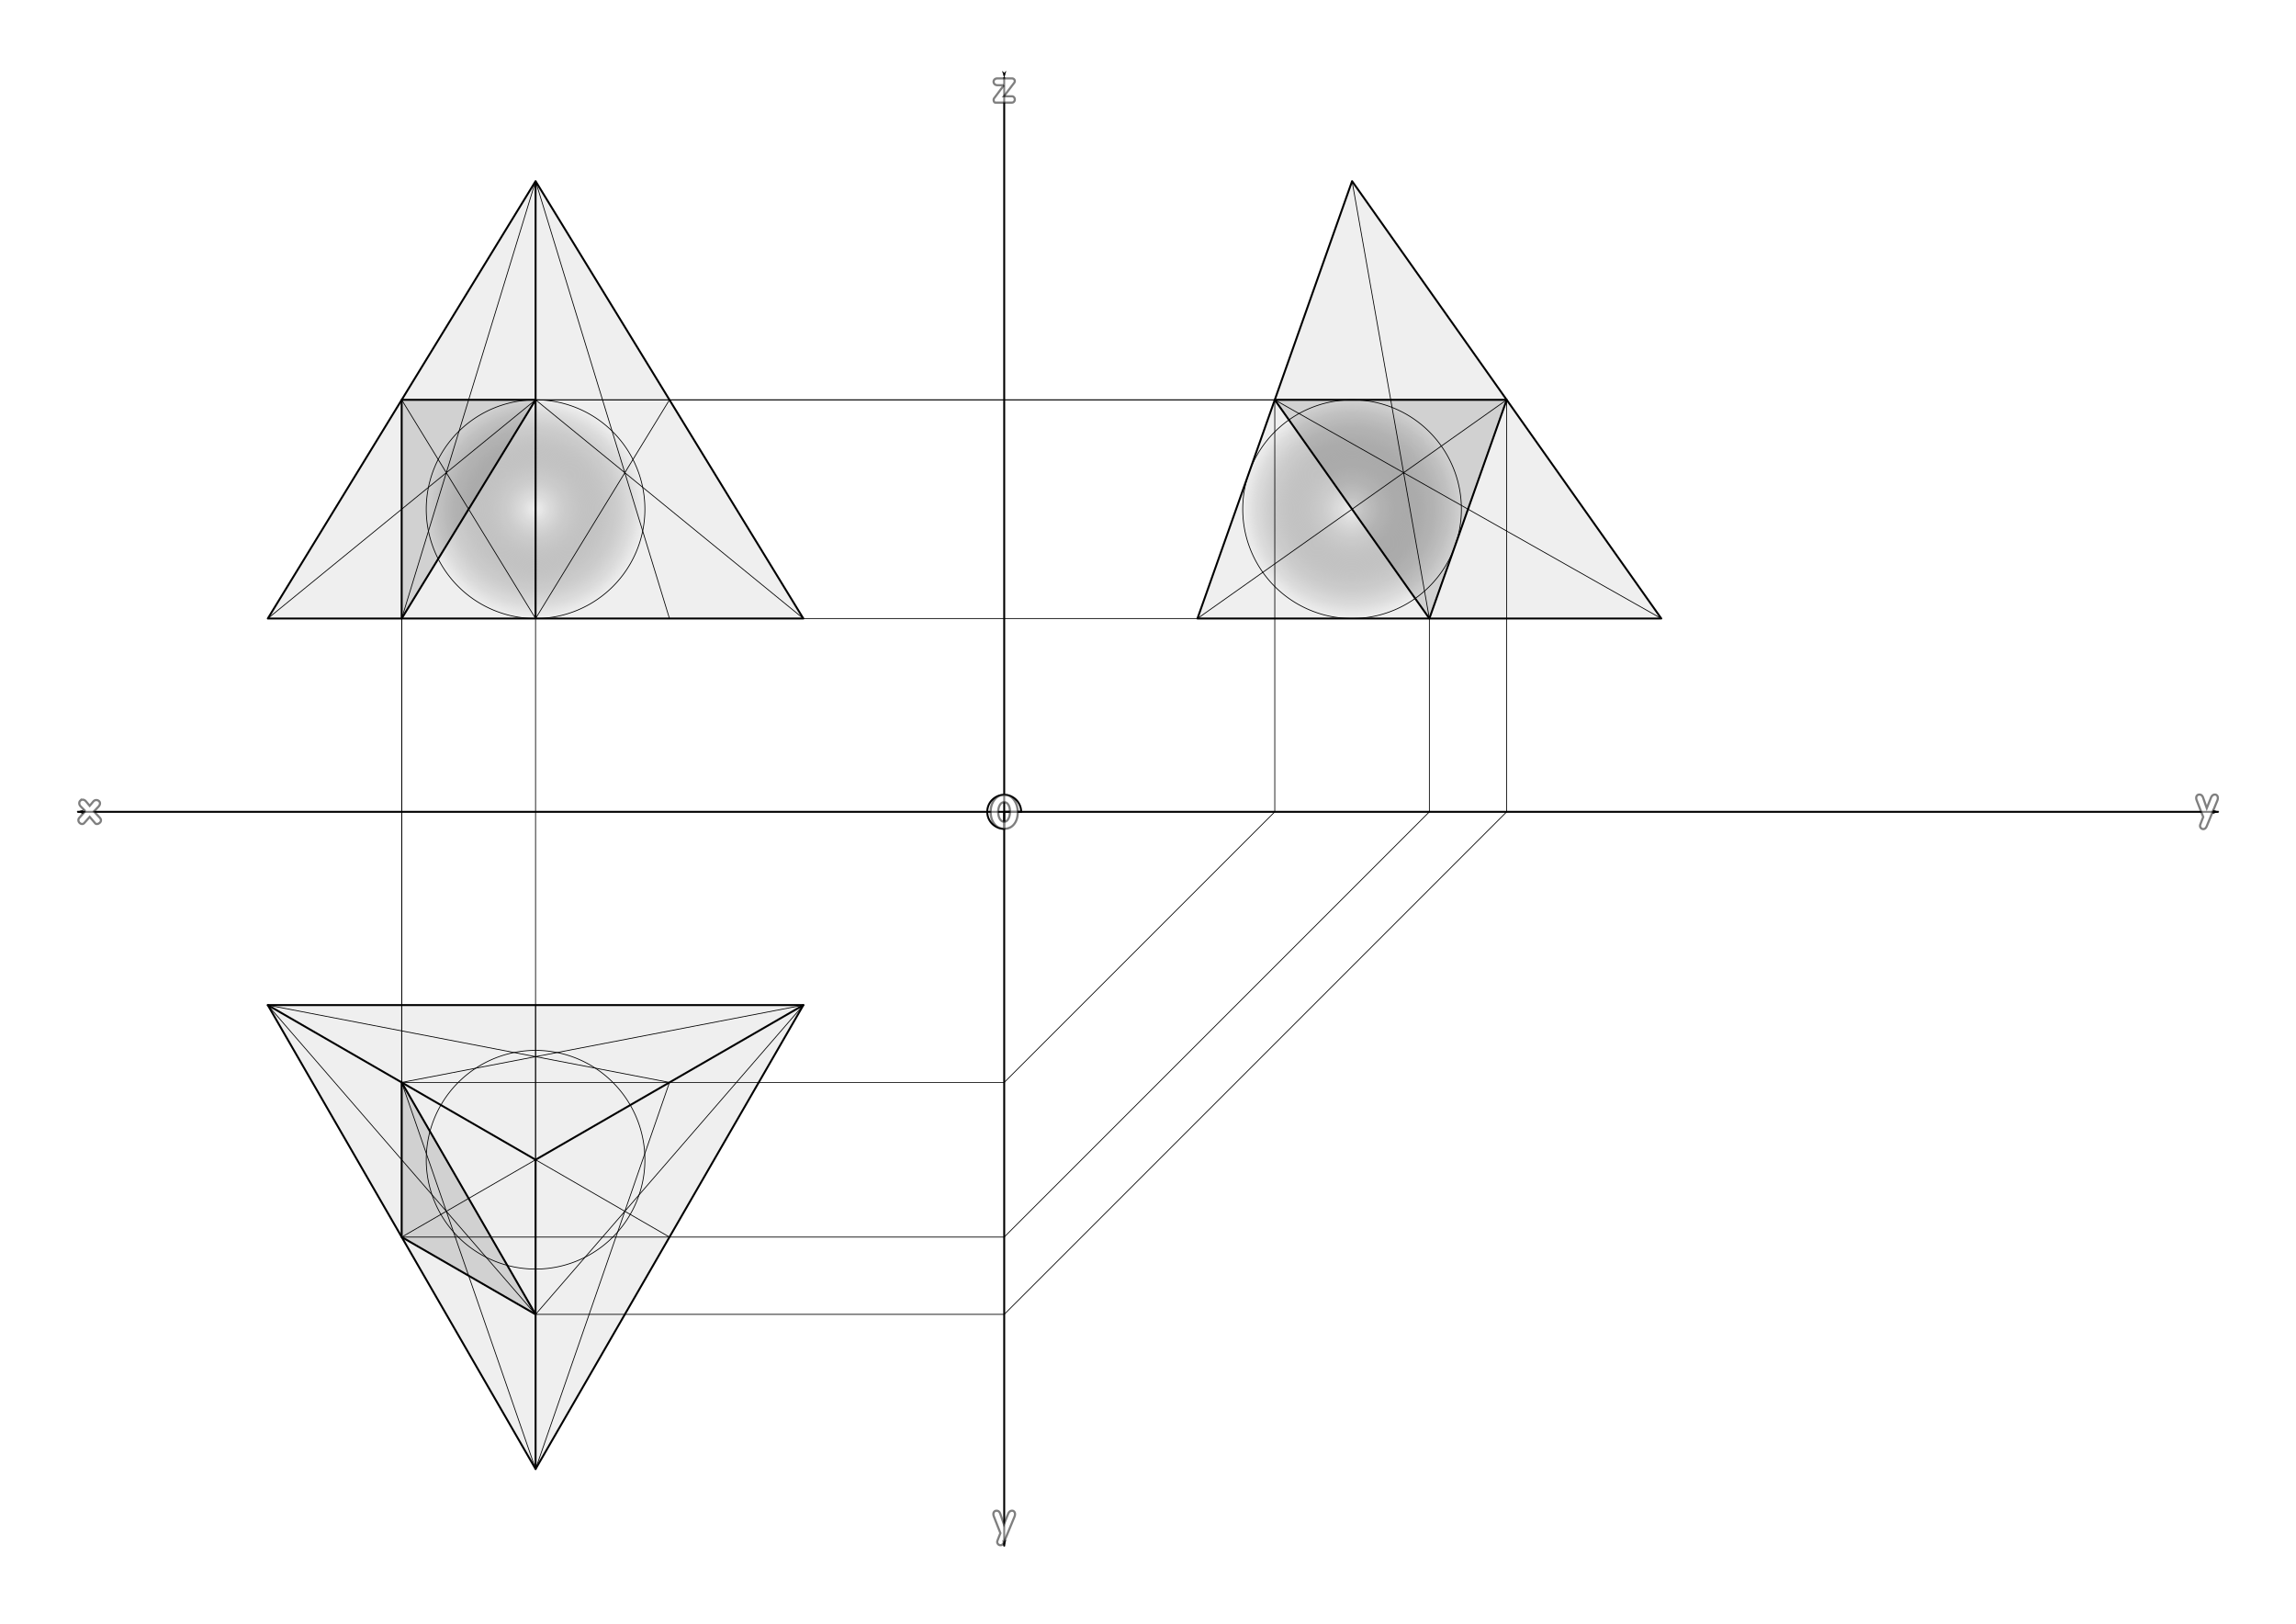 <svg xmlns="http://www.w3.org/2000/svg" xmlns:xlink="http://www.w3.org/1999/xlink" viewBox="0 0 1052.4 744.09"><defs><marker id="f" refY="0" refX="0" orient="auto" overflow="visible"><path d="M-10 0l-4 4L0 0l-14-4 4 4z" stroke="#000" stroke-width=".8pt" fill-rule="evenodd"/></marker><marker id="g" refY="0" refX="0" orient="auto" overflow="visible"><path d="M10 0l4-4L0 0l14 4-4-4z" stroke="#000" stroke-width=".8pt" fill-rule="evenodd"/></marker><radialGradient id="k" xlink:href="#a" gradientUnits="userSpaceOnUse" cy="233.33" cx="619.72" gradientTransform="translate(413.28 155.61) scale(.333)" r="150.49"/><linearGradient id="a"><stop offset="0" stop-opacity="0"/><stop offset="1" stop-color="#fff" stop-opacity=".749"/></linearGradient></defs><g id="c"><path id="b" d="M0-17.717A17.717 17.717 0 0117.717 0H0z" fill="#000"/><use xlink:href="#b" transform="rotate(180 0 0)" height="744.094" width="1052.362"/></g><use id="d" xlink:href="#c" transform="matrix(0 1 -1 0 0 744.09)" height="744.094" width="1052.362" y="0" x="0"/><use id="e" xlink:href="#d" transform="rotate(90 526.205 1270.295)" height="744.094" width="1052.362" y="0" x="0"/><use xlink:href="#e" transform="rotate(90 1424.45 372.05)" height="744.094" width="1052.362"/><rect rx="0" ry="0" height="673.23" width="981.5" y="35.433" x="35.433" fill="#fff"/><g stroke="#000" stroke-width=".886" fill="none"><path d="M460.29 35.433v673.23M35.433 372.05h981.5" marker-end="url(#f)" marker-start="url(#g)"/><path d="M460.29 379.82a7.77 7.77 0 117.77-7.77h-7.77z" stroke-linejoin="round" stroke-linecap="round"/></g><g stroke-opacity=".502" fill-opacity=".502" stroke="#000" fill="#fff"><path d="M460.15 39.053h-2.9c-.573 0-1.02-.16-1.34-.48-.32-.32-.48-.693-.48-1.12 0-.413.153-.767.46-1.06.307-.307.74-.46 1.3-.46h6.56c.44 0 .78.12 1.02.36.253.24.38.527.38.86 0 .28-.087.54-.26.78l-4.74 6.2h3.6c.44 0 .78.147 1.02.44.253.28.38.62.38 1.02 0 .387-.12.713-.36.98-.253.307-.6.46-1.04.46h-7.48c-.253 0-.453-.127-.6-.38a1.685 1.685 0 01-.22-.86c0-.293.06-.527.18-.7l4.52-6.04M39.113 371.72l-2.04-2.06c-.493-.493-.74-1.013-.74-1.56 0-.453.153-.833.46-1.14a1.47 1.47 0 011.1-.48c.587 0 1.12.293 1.6.88l1.62 1.94 1.68-2.02c.36-.413.813-.62 1.36-.62.453 0 .847.147 1.18.44.333.28.5.633.5 1.06 0 .533-.26 1.067-.78 1.6l-2 2.12 2.68 2.86c.36.387.54.787.54 1.2 0 .453-.207.847-.62 1.18-.4.333-.82.5-1.26.5-.333 0-.587-.107-.76-.32l-2.52-2.94-2.46 2.78c-.28.32-.613.48-1 .48-.44 0-.84-.18-1.2-.54-.347-.36-.52-.773-.52-1.24 0-.4.153-.767.46-1.1l2.72-3.02M1009.8 365.5l1.7 4.86 1.88-4.68c.413-1.027 1.033-1.54 1.86-1.54.373 0 .687.14.94.42.267.28.4.66.4 1.14 0 .4-.093.827-.28 1.28l-4.8 11.62c-.373.907-.907 1.36-1.6 1.36-.387 0-.733-.153-1.04-.46a1.445 1.445 0 01-.44-1.06c0-.187.033-.367.1-.54.347-.933.8-2.1 1.36-3.5a998.365 998.365 0 01-2.98-7.58c-.16-.413-.24-.793-.24-1.14 0-.48.147-.86.44-1.14.253-.267.58-.4.98-.4.827 0 1.4.453 1.72 1.36M458.47 693.7l1.7 4.86 1.88-4.68c.413-1.027 1.033-1.54 1.86-1.54.373 0 .687.14.94.42.267.28.4.66.4 1.14 0 .4-.093.827-.28 1.28l-4.8 11.62c-.373.907-.907 1.36-1.6 1.36-.387 0-.733-.153-1.04-.46a1.445 1.445 0 01-.44-1.06c0-.187.033-.367.1-.54.347-.933.8-2.1 1.36-3.5-.84-2.107-1.833-4.633-2.98-7.58-.16-.413-.24-.793-.24-1.14 0-.48.147-.86.44-1.14.253-.267.58-.4.98-.4.827 0 1.4.453 1.72 1.36M460.47 364.273c1.84 0 3.327.847 4.46 2.54 1.04 1.547 1.56 3.387 1.56 5.52 0 2.067-.5 3.787-1.5 5.16-1.12 1.547-2.68 2.32-4.68 2.32-1.96 0-3.513-.807-4.66-2.42-1.04-1.44-1.56-3.207-1.56-5.3 0-2.12.533-3.913 1.6-5.38 1.173-1.627 2.767-2.44 4.78-2.44m-.18 3.38c-.867 0-1.553.467-2.06 1.4-.453.84-.68 1.867-.68 3.08 0 1.2.227 2.22.68 3.06.52.92 1.22 1.38 2.1 1.38.8 0 1.447-.487 1.94-1.46.44-.88.66-1.933.66-3.16 0-1.187-.213-2.173-.64-2.96-.48-.893-1.147-1.34-2-1.34"/></g><path id="n" d="M669.83 233.33a50.11 50.11 0 11-100.22 0 50.11 50.11 0 11100.22 0z" transform="translate(.014 .02)" stroke-linejoin="round" stroke="#000" stroke-linecap="round" stroke-width=".354" fill="url(#k)"/><use id="o" xlink:href="#n" transform="translate(-374.25 298.14)" height="744.094" width="1052.362" y="0" x="0"/><use xlink:href="#o" transform="translate(0 -298.14)" height="744.094" width="1052.362"/><g stroke-linejoin="round" fill-opacity=".063" stroke="#000" stroke-linecap="round" stroke-width=".886"><path d="M245.486 673.22l-122.74-212.6h245.49l-122.74 212.6z"/><path d="M368.23 460.63l-122.74 70.866v141.73-141.73L122.75 460.63l122.74 70.866 122.74-70.866zM245.49 83.016v200.45H122.75l122.74-200.45zM245.49 83.016v200.45h122.74L245.49 83.016zM619.74 83.02l-70.866 200.44h212.6L619.744 83.02z"/></g><g stroke="#000" stroke-width=".354" fill="none"><path d="M184.12 566.93l61.372-35.433M245.49 602.36L122.74 460.63M184.12 496.06l61.372 177.17M184.12 496.06l184.11-35.43M245.49 531.5v-70.866M122.74 460.63l184.12 35.433M245.49 673.23l61.37-177.17M245.49 531.5l61.372 35.433M245.49 602.36l122.74-141.73M184.12 283.46l61.37-200.44M184.12 183.24l61.372 100.22M122.74 283.46l122.75-100.22M245.49 283.46l61.37-100.22M306.86 283.46L245.49 83.02M245.49 183.24l122.74 100.22M584.3 183.24l177.17 100.22M655.17 283.46L619.74 83.02M548.87 283.46L690.6 183.24"/></g><g stroke="#000" stroke-width=".354" fill="none"><path d="M184.12 566.93h276.17l194.88-194.88v-88.583H184.11v283.46z"/><path d="M245.49 602.36h214.8L690.6 372.05v-188.8H245.48v419.12z"/><path d="M184.12 496.06h276.17l124.02-124.02v-188.8H184.12v312.82z"/><path d="M184.12 183.24v100.22l61.372-100.22H184.12zM184.12 496.06l61.372 106.3-61.372-35.433v-70.866zM584.3 183.24l70.866 100.22 35.433-100.22h-106.3z"/></g><g stroke-linejoin="round" fill-opacity=".125" stroke="#000" stroke-linecap="round" stroke-width=".886"><path d="M245.49 183.24l-61.372 100.22V183.24h61.372zM584.3 183.24h106.3l-35.433 100.22-70.866-100.22zM184.12 496.06l61.372 106.3-61.372-35.433v-70.866z"/></g></svg>